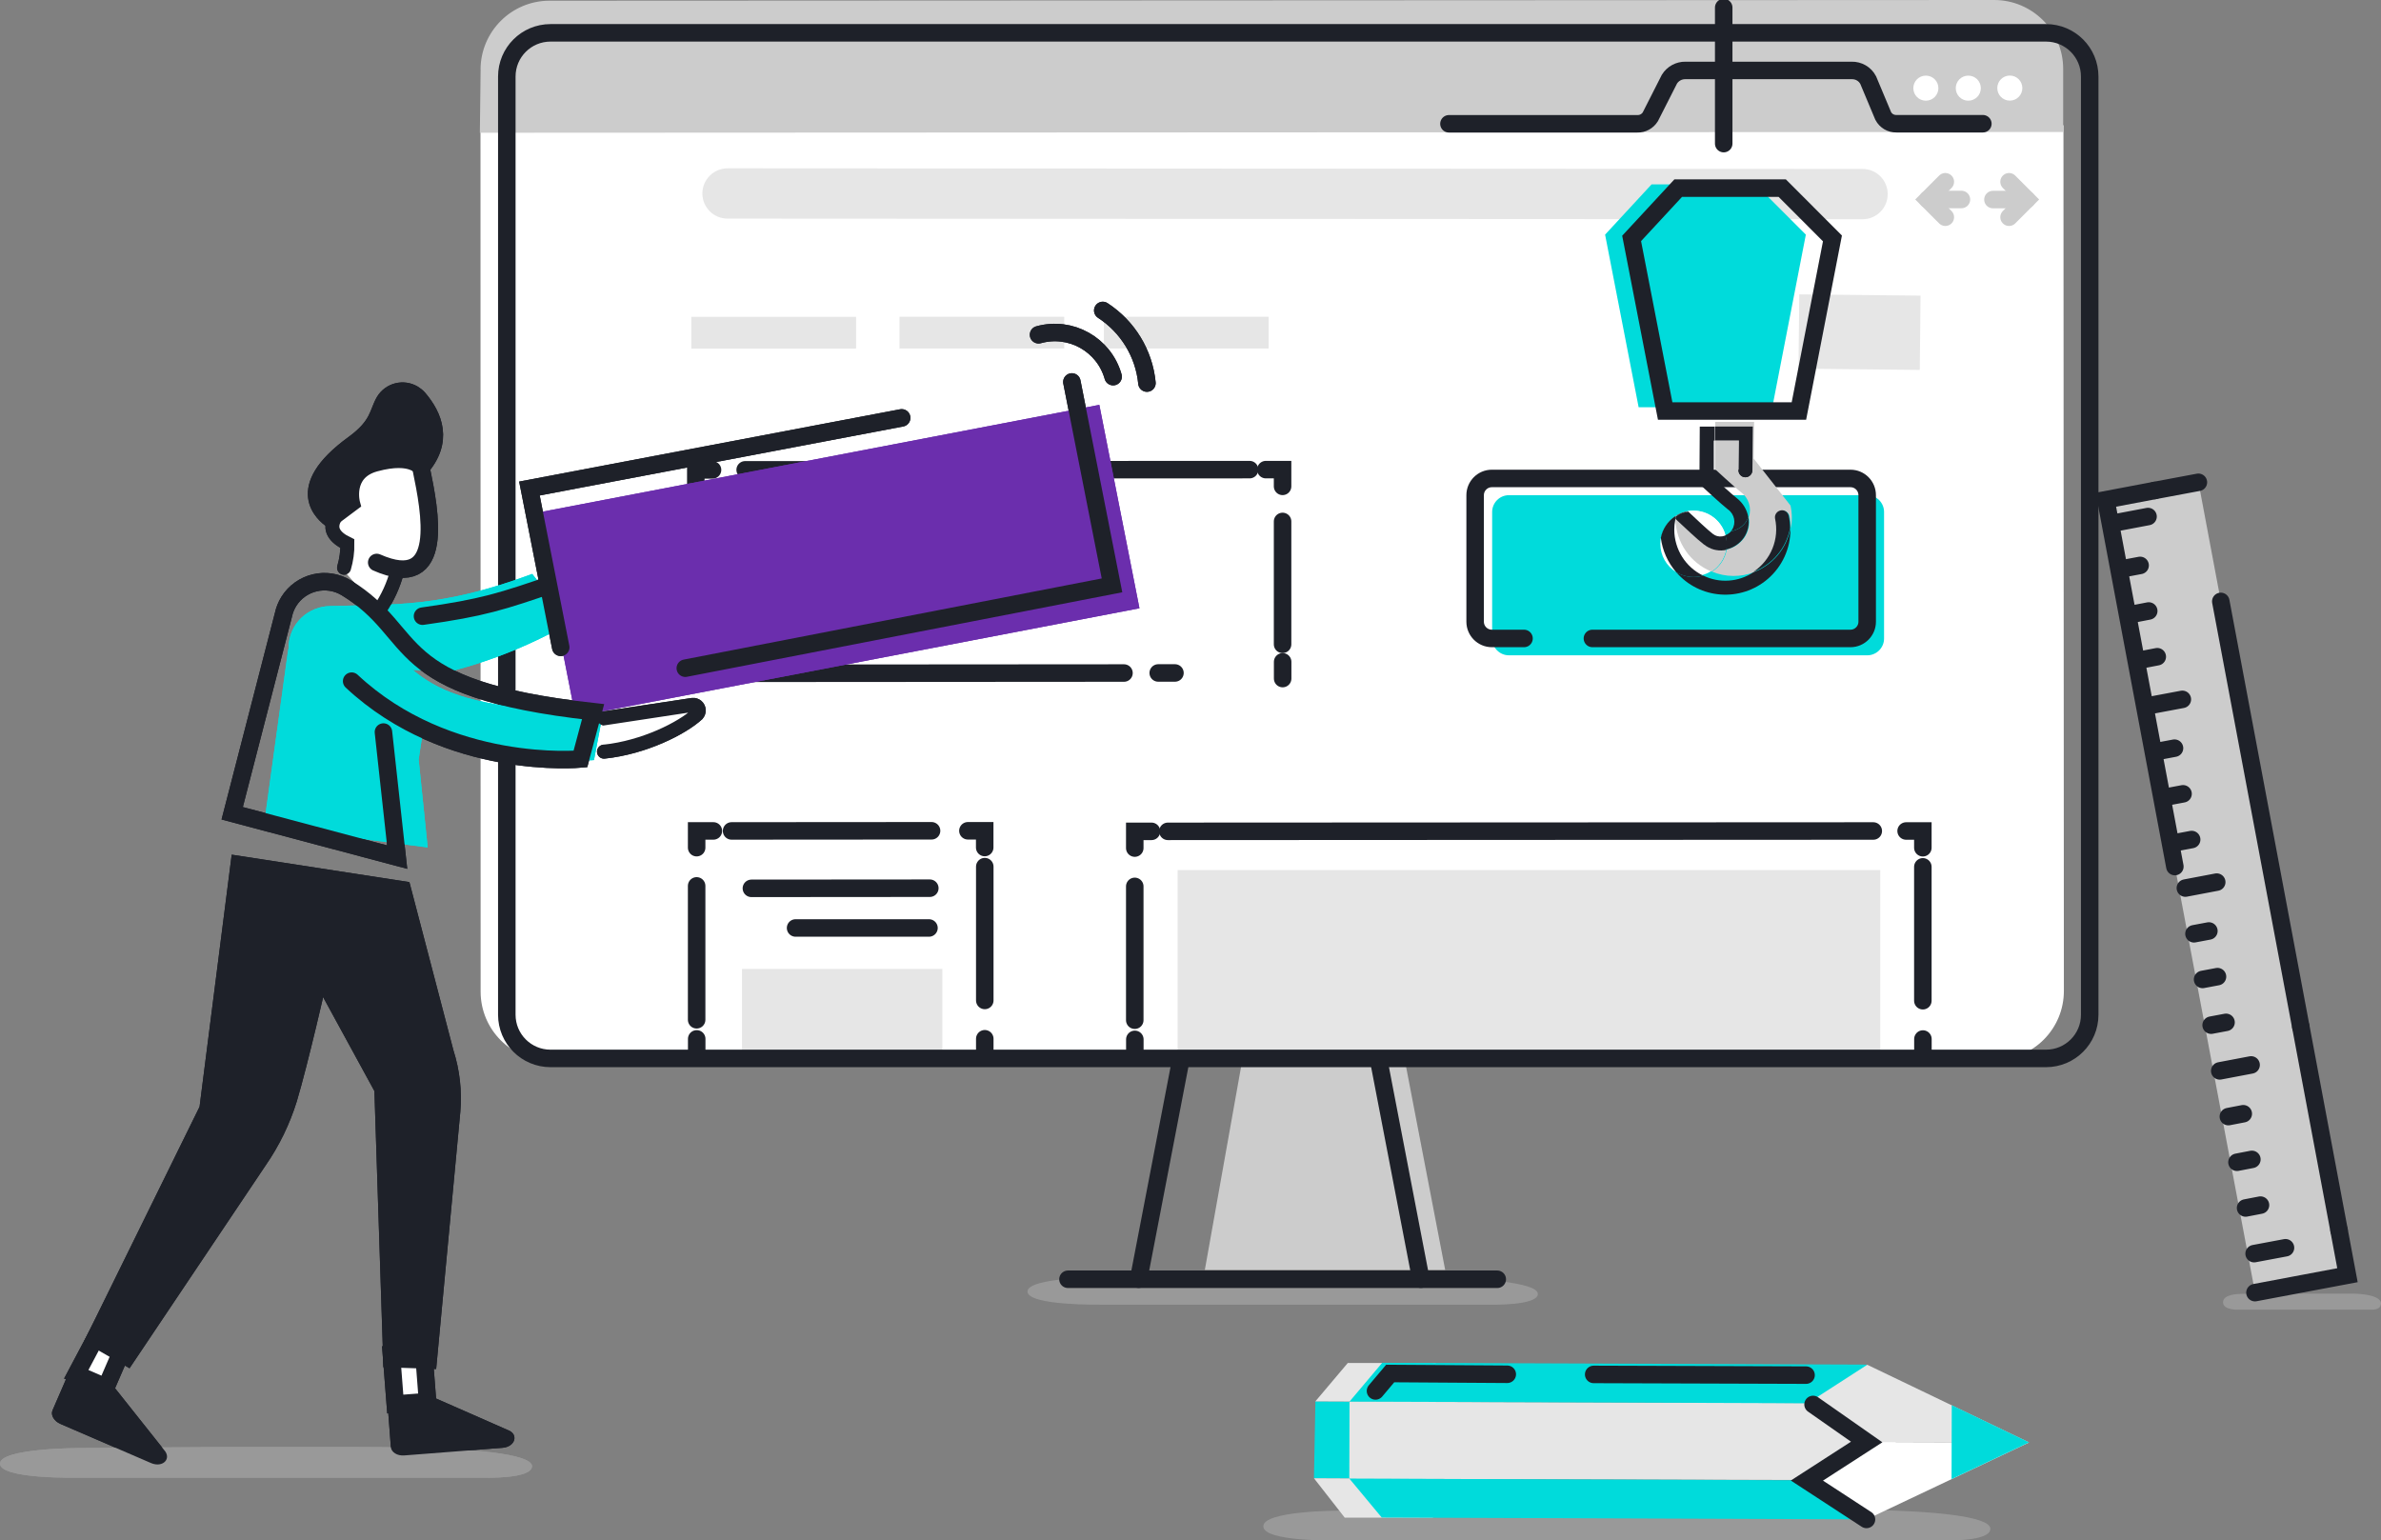 <?xml version="1.0" encoding="UTF-8"?><svg id="Laag_1" xmlns="http://www.w3.org/2000/svg" xmlns:xlink="http://www.w3.org/1999/xlink" viewBox="0 0 340.04 220"><rect x="0" y="0" width="340.04" height="220" fill="#808080" stroke="none"/><defs><style>.cls-1,.cls-2,.cls-3,.cls-4,.cls-5{stroke-linecap:round;stroke-miterlimit:10;}.cls-1,.cls-2,.cls-3,.cls-5{stroke:#1e2129;}.cls-1,.cls-2,.cls-4{stroke-width:2.5px;}.cls-1,.cls-4,.cls-6,.cls-5{fill:none;}.cls-7,.cls-2{fill:#fff;}.cls-8{fill:#6b2ead;}.cls-3,.cls-9{fill:#1e2129;}.cls-3,.cls-5{stroke-width:2px;}.cls-10{fill:#e6e6e6;}.cls-11{clip-path:url(#clippath);}.cls-4{stroke:#ccc;}.cls-12{fill:#00dbdb;}.cls-13{fill:#999;}.cls-14{fill:#ccc;}</style><clipPath id="clippath"><rect class="cls-6" width="340.04" height="220"/></clipPath></defs><g class="cls-11"><path class="cls-14" d="m172.07,181.35l5.41-30.32,22.92-.8,5.99,31.12"/><path class="cls-13" d="m340.04,186.17c0-.96-1.86-1.33-3.62-1.41-.46,0-13.38,0-14.05-.04h1.76c-2.27,0-4.31.08-4.31.08,0,0-2.34,0-2.34,1.18s2.23,1.06,2.23,1.06h18.86s1.46.13,1.46-.87Z"/><path class="cls-13" d="m219.62,184.78c0-1.68-8.78-2.31-17.1-2.46-2.18,0-5-.06-8.17-.06h-16.22c-10.73.05-20.35.14-20.35.14,0,0-11.04,0-11.04,2.05s10.56,1.88,10.56,1.88h55.44s6.89.18,6.89-1.54Z"/><path class="cls-13" d="m284.25,218.34c0-1.83-8.55-2.53-16.66-2.68l-64.7-.07h8.13c-10.47.06-19.84.16-19.84.16,0,0-10.76,0-10.76,2.23s10.29,2.01,10.29,2.01h86.83s6.71.25,6.71-1.65Z"/><path class="cls-7" d="m68.63,18l226.06-.11.06,123.6c.02,5.44-4.37,9.86-9.82,9.88h-.06l-206.38.1c-5.43,0-9.84-4.4-9.85-9.83v-.02l-.02-123.62Z"/><path class="cls-10" d="m268.53,124.26h-100.35v27.31h100.35v-27.31Z"/><path class="cls-10" d="m134.58,138.38h-28.61v12.55h28.61v-12.55Z"/><path class="cls-1" d="m140.64,150.74v-2.39"/><path class="cls-1" d="m140.64,142.88v-19.11"/><path class="cls-1" d="m140.63,121.04v-2.39s-2.4,0-2.4,0"/><path class="cls-1" d="m133.04,118.65l-28.56.02"/><path class="cls-1" d="m101.88,118.67h-2.39v2.39"/><path class="cls-1" d="m99.49,126.52v19.12"/><path class="cls-1" d="m99.5,148.37v2.39"/><path class="cls-1" d="m274.62,150.78v-2.39"/><path class="cls-1" d="m274.61,142.92v-19.12"/><path class="cls-1" d="m274.61,121.07v-2.39h-2.39"/><path class="cls-1" d="m267.53,118.68l-100.74.05"/><path class="cls-1" d="m164.45,118.73h-2.39v2.39"/><path class="cls-1" d="m162.06,126.59v19.11"/><path class="cls-1" d="m162.07,148.44v2.39"/><path class="cls-1" d="m107.31,126.87l25.48-.02"/><path class="cls-1" d="m113.62,132.53h19.05"/><path class="cls-14" d="m68.63,9.95c0-5.43,4.39-9.83,9.82-9.85l206.38-.1c5.43.02,9.83,4.43,9.82,9.86v8.99l-226.12.11.11-9.01Z"/><path class="cls-10" d="m266,31.31l-162.1-.09c-1.98,0-3.58-1.6-3.59-3.57v-.02c0-1.98,1.61-3.58,3.59-3.59l162.1.09c1.99,0,3.59,1.6,3.59,3.59s-1.6,3.59-3.59,3.59Z"/><path class="cls-1" d="m206.93,17.68h26.92c.74.02,1.44-.36,1.84-1l2.73-5.38c.49-.78,1.35-1.25,2.27-1.24h23.76c.98-.02,1.89.5,2.35,1.37l2.15,5.13c.37.7,1.1,1.13,1.89,1.11h12.34"/><path class="cls-4" d="m286.92,31.02l2.53-2.53-2.53-2.53"/><path class="cls-4" d="m289.45,28.5h-4.83"/><path class="cls-4" d="m277.82,25.96l-2.53,2.53,2.53,2.53"/><path class="cls-4" d="m275.29,28.49h4.83"/><path class="cls-1" d="m167.8,96.11h-2.39"/><path class="cls-1" d="m160.52,96.12l-56.29.04"/><path class="cls-1" d="m101.78,96.16h-2.39v-2.39"/><path class="cls-1" d="m99.39,88.91l-.02-16.98"/><path class="cls-1" d="m99.37,69.5v-2.39h2.39"/><path class="cls-1" d="m106.42,67.1l72.04-.03"/><path class="cls-1" d="m180.78,67.07h2.39s0,2.39,0,2.39"/><path class="cls-1" d="m183.17,74.47v17.55"/><path class="cls-1" d="m183.18,94.52v2.39"/><path class="cls-10" d="m122.26,45.25h-23.53v4.53h23.53v-4.53Z"/><path class="cls-10" d="m151.99,45.24h-23.53v4.53h23.53v-4.53Z"/><path class="cls-10" d="m181.18,45.24h-23.53v4.53h23.53v-4.53Z"/><path class="cls-10" d="m256.96,42.04l-.11,10.61,17.32.18.11-10.61-17.32-.18Z"/><path class="cls-7" d="m275.04,14.38c.99,0,1.79-.8,1.79-1.79s-.8-1.79-1.79-1.79-1.79.8-1.79,1.79.8,1.79,1.79,1.79Z"/><path class="cls-7" d="m281.1,14.38c.99,0,1.79-.8,1.79-1.79s-.8-1.79-1.79-1.79-1.79.8-1.79,1.79.8,1.79,1.79,1.79Z"/><path class="cls-7" d="m287.03,14.37c.99,0,1.79-.8,1.79-1.79s-.8-1.79-1.79-1.79-1.79.8-1.79,1.79.8,1.79,1.79,1.79Z"/><path class="cls-1" d="m292.19,4.69H78.62c-3.45,0-6.24,2.79-6.24,6.24v133.99c0,3.45,2.79,6.24,6.24,6.24h213.58c3.45,0,6.24-2.79,6.24-6.24V10.93c0-3.45-2.79-6.24-6.24-6.24Z"/><path class="cls-1" d="m152.52,182.7h61.31"/><path class="cls-1" d="m168.6,151.57l-5.99,31.12"/><path class="cls-1" d="m196.93,151.57l5.99,31.12"/><path class="cls-12" d="m266.67,70.72h-51.17c-1.33,0-2.4,1.08-2.4,2.4v18.07c0,1.33,1.08,2.4,2.4,2.4h51.17c1.33,0,2.4-1.08,2.4-2.4v-18.07c0-1.33-1.08-2.4-2.4-2.4Z"/><path class="cls-1" d="m217.65,91.18h-4.59c-1.32,0-2.39-1.07-2.39-2.39v-18.07c0-1.32,1.07-2.39,2.39-2.39h51.21c1.33,0,2.39,1.07,2.39,2.39v18.07c0,1.32-1.07,2.39-2.39,2.39h-36.85"/><path class="cls-1" d="m246.17,20.51V1.08"/><path class="cls-12" d="m253.12,58.16h-19.1l-4.79-24.65,6.64-7.18h14.86l7.17,7.18-4.79,24.65Z"/><path class="cls-1" d="m256.91,58.7h-19.1l-4.79-24.65,6.65-7.18h14.86l7.17,7.18-4.79,24.65Z"/><path class="cls-7" d="m241.88,82.29c2.58,0,4.68-2.09,4.68-4.68s-2.09-4.68-4.68-4.68-4.68,2.09-4.68,4.68,2.09,4.68,4.68,4.68Z"/><path class="cls-14" d="m250.25,67.17c0,.55-.45.99-1,.99-.55,0-.99-.46-.98-1.01l.05-4.23h-3.41v4.06s2.74,2.54,3.71,3.3c1.12.82,1.57,2.26,1.14,3.57.18,1.03-.06,2.08-.65,2.94-.61.85-1.5,1.44-2.51,1.67-.21,1.31-.97,2.47-2.09,3.19,1.93.79,4.08.81,6.02.06,2.5-1.67,3.72-4.69,3.08-7.62-.08-.54.3-1.05.85-1.13.49-.07.97.23,1.1.72.13.58.19,1.18.2,1.78.1-.49.14-.99.14-1.49,0-.6-.06-1.19-.19-1.77l-5.26-6.71.06-5.23h-5.55v.69h5.42l-.14,6.22Z"/><path class="cls-9" d="m249.34,74.54c.14-.22.26-.45.34-.69-.18-1.05-.75-2-1.6-2.67-.73-.57-2.58-2.26-3.33-2.94v-5.32h.12v-1.99h-2.12l-.05,8.19.32.3c.11.1,2.78,2.57,3.77,3.35.93.66,1.18,1.94.56,2.9l-.16.19c.86-.13,1.63-.6,2.14-1.31Z"/><path class="cls-9" d="m250.46,81.7c-2.15,1.44-4.9,1.64-7.22.5-.45.14-.92.21-1.39.21-.87,0-1.72-.25-2.47-.7,3.35,3.89,9.22,4.31,13.1.96,2.04-1.76,3.22-4.33,3.22-7.03v-.18c-.53,2.86-2.52,5.23-5.24,6.25Z"/><path class="cls-9" d="m254.3,72.9c-.53.1-.89.61-.8,1.14.64,2.93-.58,5.95-3.08,7.62,2.72-1.03,4.7-3.4,5.23-6.26,0-.6-.07-1.2-.2-1.78-.13-.51-.63-.83-1.15-.73Z"/><path class="cls-9" d="m248.34,62.92l-.05,4.23c0,.55.43,1.01.98,1.01.55,0,.99-.44,1-.99l.07-6.25h-5.42v1.99h3.41Z"/><path class="cls-9" d="m246.42,76.42c.11.41.17.83.17,1.25,0,.26-.02.53-.06.8,1.01-.22,1.91-.82,2.51-1.67.59-.86.82-1.92.65-2.94-.08.24-.2.47-.34.69-.49.7-1.25,1.17-2.11,1.31-.22.25-.5.45-.81.57Z"/><path class="cls-9" d="m239.26,73.71c.55-.36,1.17-.6,1.82-.71l-1.82.71Z"/><path class="cls-7" d="m246.22,75.83c-.75-1.75-2.47-2.89-4.37-2.9-.26,0-.53.02-.8.06,1.19,1.13,2.75,2.6,3.52,3.19.38.3.86.43,1.34.35.17-.03.33-.08.49-.14-.05-.19-.1-.38-.18-.57Z"/><path class="cls-7" d="m237.12,77.67c0,1.65.86,3.18,2.27,4.04-1.2-1.38-1.96-3.09-2.19-4.9-.06.29-.08.57-.08.86Z"/><path class="cls-14" d="m244.43,81.64c1.12-.73,1.88-1.88,2.09-3.19-.1.02-.21.04-.3.07-1.03.15-2.07-.14-2.88-.8-.92-.73-2.82-2.55-4.06-3.73v.18c.08,3.29,2.11,6.22,5.15,7.46Z"/><path class="cls-9" d="m243.24,82.21c-2.52-1.21-4.13-3.77-4.13-6.57,0-.47.05-.95.14-1.41v-.52c-1.08.72-1.82,1.84-2.06,3.1.23,1.81.99,3.52,2.19,4.9.74.45,1.6.7,2.47.7.47,0,.94-.07,1.39-.21Z"/><path class="cls-9" d="m243.38,77.78c.81.65,1.85.95,2.88.8.1-.02.21-.04.3-.07.04-.26.06-.53.06-.8,0-.42-.06-.85-.17-1.25-.16.06-.32.11-.49.14-.48.08-.97-.05-1.34-.35-.8-.61-2.33-2.08-3.52-3.19-.65.11-1.27.35-1.82.71v.34c1.22,1.13,3.13,2.95,4.09,3.68Z"/><path class="cls-12" d="m205.04,200.27l-.21,11-17.18-.15.21-10.99,17.18.14Z"/><path class="cls-10" d="m187.86,200.13l4.62-5.47h12.58s-.1,5.55-.1,5.55l-17.1-.07Z"/><path class="cls-10" d="m192.06,216.76l-4.41-5.64,17.1.08-.1,5.55h-12.58Z"/><path class="cls-10" d="m192.73,200.19l-.03,11,78.02.22.03-11-78.02-.22Z"/><path class="cls-12" d="m192.73,200.17l4.67-5.54,69.22.26-.02,5.55-73.88-.27Z"/><path class="cls-12" d="m197.34,216.74l-4.63-5.57,73.87.27-.02,5.55-69.22-.26Z"/><path class="cls-7" d="m266.59,205.94l-8.54,5.51,8.51,5.55,23.21-10.99"/><path class="cls-10" d="m289.77,206l-23.1-11.09-8.54,5.51,8.47,5.52,23.17.06Z"/><path class="cls-12" d="m289.77,206l-.25-.13-10.78-5.18-.03,10.55,11.07-5.24Z"/><path class="cls-1" d="m227.6,196.29l30.33.1"/><path class="cls-1" d="m196.44,198.65l2.1-2.49,16.72.11"/><path class="cls-1" d="m258.93,200.58l7.66,5.36-8.54,5.51,8.51,5.55"/><path class="cls-13" d="m75.98,209.4c0-1.83-9.16-2.53-17.83-2.68-2.27-.04-5.21-.06-8.51-.07h-16.92c-11.17.06-21.22.15-21.22.15,0,0-11.5,0-11.5,2.23s11,2.01,11,2.01h57.8s7.18.26,7.18-1.64Z"/><path class="cls-2" d="m14.91,188.71l3.06,2.86-2.83,6.54-4.25-1.84,4.01-7.56Z"/><path class="cls-9" d="m58.47,125.98l-25.38-3.92-4.59,36-16.53,33.6,6.53,3.75,19.45-28.99c1.93-2.79,3.42-5.86,4.43-9.1,1.6-5.31,4.35-17.41,4.35-17.41"/><path class="cls-2" d="m60.51,193.06l-4.61.36.55,7.1,4.61-.35-.55-7.11Z"/><path class="cls-9" d="m61.62,199.44l10.89,4.79c1.6.57,1.1,2.39-.73,2.54l-14.05,1.09c-1,.08-1.85-.46-1.91-1.19l-.42-5.54c-.06-.7.64-1.33,1.6-1.45,1.49-.21,3-.3,4.51-.28l.11.05Z"/><path class="cls-9" d="m16,197.72l7.41,9.33c1.17,1.26-.15,2.62-1.84,1.9l-12.94-5.59c-.92-.4-1.42-1.27-1.13-1.94l2.21-5.1c.45-.69,1.35-.93,2.07-.54,1.42.51,2.79,1.13,4.12,1.86l.09.08Z"/><path class="cls-9" d="m58.47,125.98l6.28,24c.91,2.85,1.25,5.85.99,8.83l-3.45,36.71-7.53-.26-1.29-39.44-10.37-18.99"/><path class="cls-12" d="m47.02,86.56c9.26-.27,15.86.28,28.99-4.59,1.81,2.37,3.83,4.58,6.03,6.6-5.63,3.32-11.7,5.81-18.03,7.4l-22.41-1.31c-1.17-3.08.37-6.53,3.45-7.7h.02c.62-.25,1.28-.38,1.96-.4Z"/><path class="cls-1" d="m60.34,88c8.65-1.21,11.28-2.09,18.97-4.73"/><path class="cls-8" d="m162.73,86.87l-80.54,15.45-5.72-29.05,80.53-15.45,5.73,29.05Z"/><path class="cls-1" d="m80.08,92.45l-4.47-22.68,53.16-10.09"/><path class="cls-1" d="m153.08,54.55l5.73,29.05-60.94,11.83"/><path class="cls-1" d="m148.32,47.81c4.59-1.28,9.35,1.39,10.65,5.98"/><path class="cls-1" d="m157.49,44.34c3.57,2.32,5.9,6.14,6.31,10.37"/><path class="cls-12" d="m60.33,104.91c16.94,4.39,24.5,3.64,24.5,3.64l1.3-6.83c-29.91-.34-25.02-7.47-36.5-13.05-2.98-1.44-6.56-.19-8,2.78-.3.61-.48,1.26-.56,1.93l-3.39,24.61,23.4,3.04-1.29-12.57"/><path class="cls-7" d="m86.28,102.59l12.65-1.92c.44-.04.82.29.86.73.02.21-.06.43-.2.6-2.2,2-7.56,4.74-13.33,5.35"/><path class="cls-5" d="m86.28,102.59l12.65-1.92c.44-.04.82.29.86.73.02.21-.06.43-.2.6-2.2,2-7.56,4.74-13.33,5.35"/><path class="cls-7" d="m54.21,87.08c.18-.33,3-5.21,2.96-7.4-.04-2.19,3.19-13.79,3.19-13.79l-8.17-1.68-4.4,6.13-.45,5,2.39,2.74-.8,3.24,5.27,5.77Z"/><path class="cls-7" d="m60.18,67.08c1.19,5.78,3.58,17.64-6.38,13.25l6.38-13.25Z"/><path class="cls-1" d="m60.18,67.08c1.19,5.78,3.58,17.64-6.38,13.25"/><path class="cls-7" d="m49.43,72.26c-1.36,1.01-3.73,3.5.18,5.38.02,1.17-.14,2.32-.47,3.44"/><path class="cls-5" d="m49.43,72.26c-1.36,1.01-3.73,3.5.18,5.38.02,1.17-.14,2.32-.47,3.44"/><path class="cls-3" d="m47.18,74.38c-.93-.73-5.96-4.53,3.19-11.17,3.57-2.6,3.34-4.34,4.33-6.02.93-1.54,2.91-2.03,4.45-1.12.3.18.57.4.8.66,2.23,2.59,3.8,6.33.2,10.37,0,0-1.08-2.23-6.52-.75-4.42,1.2-3.19,5.59-3.19,5.59l-3.26,2.44Z"/><path class="cls-7" d="m56.72,81.59c-.52,1.96-1.36,3.81-2.51,5.49l2.51-5.49Z"/><path class="cls-5" d="m56.72,81.59c-.52,1.96-1.36,3.81-2.51,5.49"/><path class="cls-1" d="m50.22,97.28c13.8,12.91,32.67,11.12,32.67,11.12l1.81-6.76c-29.73-3.29-24.36-11.03-35.23-17.68-2.82-1.73-6.5-.85-8.24,1.96-.35.58-.61,1.21-.75,1.88l-7.32,28.35,23.56,6.26-1.96-17.86"/><path class="cls-14" d="m313.96,68.87l-13.21,2.48,21.3,113.24,13.21-2.49-21.29-113.24Z"/><path class="cls-1" d="m302.29,74.62l4.48-.85"/><path class="cls-1" d="m303.51,81.15l2.13-.4"/><path class="cls-1" d="m304.74,87.67l2.13-.41"/><path class="cls-1" d="m305.96,94.2l2.13-.41"/><path class="cls-1" d="m307.19,100.72l4.48-.84"/><path class="cls-1" d="m308.42,107.25l2.13-.4"/><path class="cls-1" d="m309.64,113.77l2.13-.4"/><path class="cls-1" d="m310.87,120.3l2.13-.4"/><path class="cls-1" d="m312.1,126.83l4.48-.85"/><path class="cls-1" d="m313.33,133.36l2.13-.4"/><path class="cls-1" d="m314.56,139.88l2.13-.4"/><path class="cls-1" d="m315.78,146.41l2.13-.4"/><path class="cls-1" d="m317.01,152.94l4.48-.85"/><path class="cls-1" d="m321.92,179.04l4.48-.84"/><path class="cls-1" d="m318.24,159.47l2.13-.41"/><path class="cls-1" d="m319.47,165.99l2.13-.41"/><path class="cls-1" d="m320.7,172.52l2.13-.41"/><path class="cls-1" d="m334.05,175.71l1.2,6.41-13.21,2.49"/><path class="cls-1" d="m328.59,146.65l5.46,29.05"/><path class="cls-1" d="m317.16,85.89l11.43,60.76"/><path class="cls-1" d="m307.72,70.05l6.24-1.17"/><path class="cls-1" d="m307.72,70.05l-6.97,1.32,9.85,52.39"/><path class="cls-7" d="m115.66,85.73c3.55,0,6.43-2.88,6.43-6.43s-2.88-6.43-6.43-6.43-6.43,2.88-6.43,6.43,2.88,6.43,6.43,6.43Z"/><path class="cls-1" d="m113.73,77.22l3.36,1.78-1.79,3.36"/><path class="cls-13" d="m75.98,209.4c0-1.83-9.16-2.53-17.83-2.68-2.27-.04-5.21-.06-8.51-.07h-16.92c-11.17.06-21.22.15-21.22.15,0,0-11.5,0-11.5,2.23s11,2.01,11,2.01h57.8s7.18.26,7.18-1.64Z"/><path class="cls-2" d="m14.91,188.71l3.06,2.86-2.83,6.54-4.25-1.84,4.01-7.56Z"/><path class="cls-9" d="m58.47,125.98l-25.38-3.92-4.59,36-16.53,33.6,6.53,3.75,19.45-28.99c1.93-2.79,3.42-5.86,4.43-9.1,1.6-5.31,4.35-17.41,4.35-17.41"/><path class="cls-2" d="m60.51,193.06l-4.61.36.55,7.1,4.61-.35-.55-7.11Z"/><path class="cls-9" d="m61.62,199.44l10.89,4.79c1.6.57,1.1,2.39-.73,2.54l-14.05,1.09c-1,.08-1.85-.46-1.91-1.19l-.42-5.54c-.06-.7.64-1.33,1.6-1.45,1.49-.21,3-.3,4.51-.28l.11.05Z"/><path class="cls-9" d="m16,197.72l7.41,9.33c1.17,1.26-.15,2.62-1.84,1.9l-12.94-5.59c-.92-.4-1.42-1.27-1.13-1.94l2.21-5.1c.45-.69,1.35-.93,2.07-.54,1.42.51,2.79,1.13,4.12,1.86l.09.08Z"/><path class="cls-9" d="m58.47,125.98l6.28,24c.91,2.85,1.25,5.85.99,8.83l-3.45,36.71-7.53-.26-1.29-39.44-10.37-18.99"/><path class="cls-12" d="m47.02,86.56c9.26-.27,15.86.28,28.99-4.59,1.81,2.37,3.83,4.58,6.03,6.6-5.63,3.32-11.7,5.81-18.03,7.4l-22.41-1.31c-1.17-3.08.37-6.53,3.45-7.7h.02c.62-.25,1.28-.38,1.96-.4Z"/><path class="cls-1" d="m60.34,88c8.65-1.21,11.28-2.09,18.97-4.73"/><path class="cls-8" d="m162.73,86.87l-80.54,15.45-5.72-29.05,80.53-15.45,5.73,29.05Z"/><path class="cls-1" d="m80.08,92.45l-4.47-22.68,53.16-10.09"/><path class="cls-1" d="m153.08,54.55l5.73,29.05-60.94,11.83"/><path class="cls-1" d="m148.32,47.81c4.59-1.28,9.35,1.39,10.65,5.98"/><path class="cls-1" d="m157.49,44.34c3.57,2.32,5.9,6.14,6.31,10.37"/><path class="cls-12" d="m60.33,104.91c16.94,4.39,24.5,3.64,24.5,3.64l1.3-6.83c-29.91-.34-25.02-7.47-36.5-13.05-2.98-1.44-6.56-.19-8,2.78-.3.61-.48,1.26-.56,1.93l-3.39,24.61,23.4,3.04-1.29-12.57"/><path class="cls-7" d="m86.28,102.59l12.65-1.92c.44-.04.82.29.86.73.02.21-.06.43-.2.6-2.2,2-7.56,4.74-13.33,5.35"/><path class="cls-5" d="m86.28,102.59l12.65-1.92c.44-.04.82.29.86.73.02.21-.06.43-.2.6-2.2,2-7.56,4.74-13.33,5.35"/><path class="cls-7" d="m54.21,87.08c.18-.33,3-5.21,2.96-7.4-.04-2.19,3.19-13.79,3.19-13.79l-8.17-1.68-4.4,6.13-.45,5,2.39,2.74-.8,3.24,5.27,5.77Z"/><path class="cls-7" d="m60.18,67.08c1.19,5.78,3.58,17.64-6.38,13.25l6.38-13.25Z"/><path class="cls-1" d="m60.18,67.08c1.19,5.78,3.58,17.64-6.38,13.25"/><path class="cls-7" d="m49.43,72.26c-1.36,1.01-3.73,3.5.18,5.38.02,1.17-.14,2.32-.47,3.44"/><path class="cls-5" d="m49.43,72.26c-1.36,1.01-3.73,3.5.18,5.38.02,1.17-.14,2.32-.47,3.44"/><path class="cls-3" d="m47.18,74.38c-.93-.73-5.96-4.53,3.19-11.17,3.57-2.6,3.34-4.34,4.33-6.02.93-1.54,2.91-2.03,4.45-1.12.3.18.57.4.8.66,2.23,2.59,3.8,6.33.2,10.37,0,0-1.08-2.23-6.52-.75-4.42,1.2-3.19,5.59-3.19,5.59l-3.26,2.44Z"/><path class="cls-7" d="m56.72,81.59c-.52,1.96-1.36,3.81-2.51,5.49l2.51-5.49Z"/><path class="cls-5" d="m56.72,81.59c-.52,1.96-1.36,3.81-2.51,5.49"/><path class="cls-1" d="m50.22,97.28c13.8,12.91,32.67,11.12,32.67,11.12l1.81-6.76c-29.73-3.29-24.36-11.03-35.23-17.68-2.82-1.73-6.5-.85-8.24,1.96-.35.58-.61,1.21-.75,1.88l-7.32,28.35,23.56,6.26-1.96-17.86"/></g></svg>
